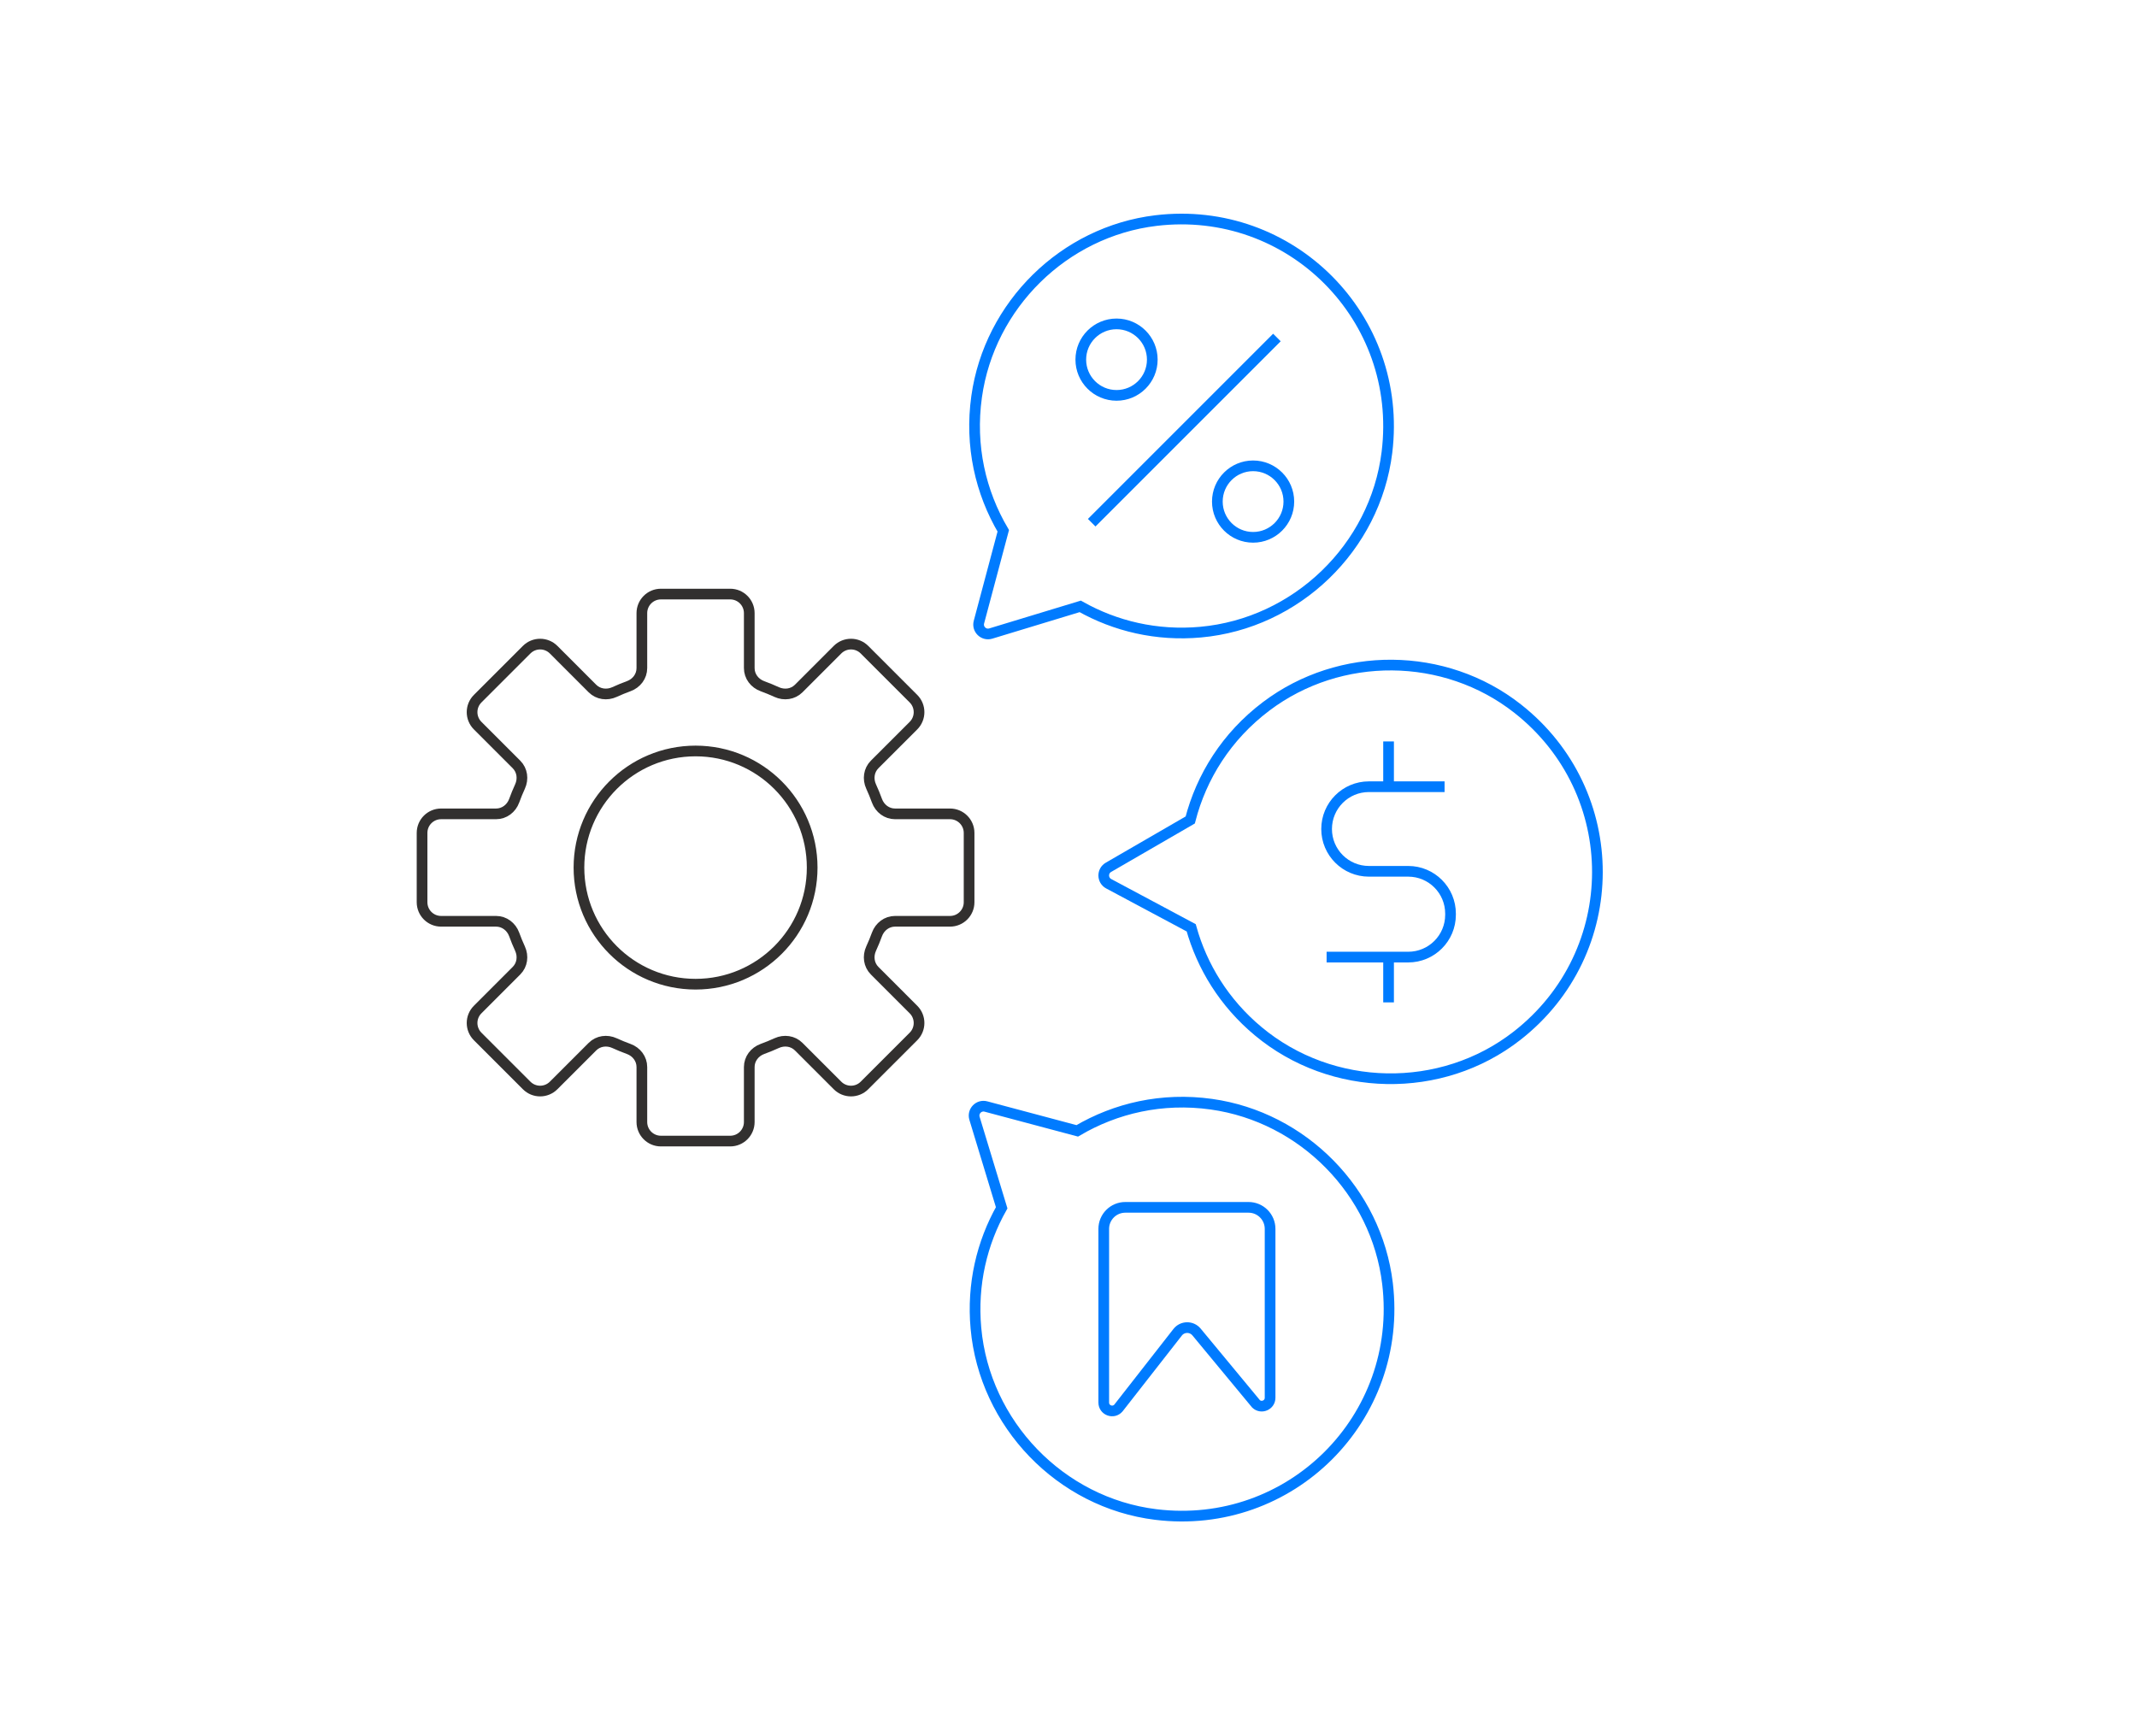 <?xml version="1.0" encoding="UTF-8"?> <svg xmlns="http://www.w3.org/2000/svg" xmlns:xlink="http://www.w3.org/1999/xlink" width="400px" height="325px" viewBox="0 0 400 325" version="1.1"><title>graf1</title><g id="Desk" stroke="none" stroke-width="1" fill="none" fill-rule="evenodd"><g id="Componentes-Landing-Template" transform="translate(-380, -13590)"><g id="Group-26" transform="translate(0, 13505)"><g id="graf1" transform="translate(380, 85)"><rect id="Rectangle-Copy-19" x="0" y="0" width="400" height="325"></rect><g id="ico-howitworks-05" transform="translate(79, 41)" stroke-width="2"><path d="M137.366,0.289 C120.163,2.355 106.197,16.105 103.801,33.266 C102.514,42.496 104.546,51.157 108.79,58.362 L104.235,75.454 C103.878,76.787 105.126,77.993 106.447,77.594 L123.193,72.508 C129.757,76.207 137.496,78.074 145.727,77.329 C163.645,75.712 178.409,61.52 180.606,43.663 C183.71,18.452 162.566,-2.738 137.366,0.289 Z" id="Stroke-1" stroke="#007BFF"></path><path d="M180.711,199.258 C178.644,182.055 164.894,168.09 147.733,165.693 C138.504,164.407 129.842,166.438 122.637,170.683 L105.545,166.127 C104.212,165.77 103.006,167.018 103.406,168.34 L108.491,185.086 C104.792,191.65 102.926,199.389 103.671,207.62 C105.288,225.537 119.48,240.302 137.336,242.499 C162.547,245.602 183.737,224.458 180.711,199.258 Z" id="Stroke-3" stroke="#007BFF"></path><path d="M205.054,91.631 C191.431,80.926 171.831,80.776 158.004,91.216 C150.564,96.831 145.878,104.394 143.785,112.49 L128.479,121.351 C127.281,122.042 127.312,123.779 128.529,124.428 L143.966,132.674 C145.994,139.933 150.142,146.724 156.491,152.02 C170.302,163.543 190.778,163.95 204.958,152.877 C224.981,137.245 225.015,107.309 205.054,91.631 Z" id="Stroke-5" stroke="#007BFF"></path><line x1="125.341" y1="56.845" x2="160.008" y2="22.177" id="Stroke-7" stroke="#007BFF"></line><path d="M136.684,26.319 C136.684,30.014 133.688,33.01 129.993,33.01 C126.298,33.01 123.302,30.014 123.302,26.319 C123.302,22.624 126.298,19.629 129.993,19.629 C133.688,19.629 136.684,22.624 136.684,26.319 Z" id="Stroke-9" stroke="#007BFF"></path><path d="M162.243,52.889 C162.243,56.584 159.247,59.58 155.552,59.58 C151.857,59.58 148.862,56.584 148.862,52.889 C148.862,49.194 151.857,46.198 155.552,46.198 C159.247,46.198 162.243,49.194 162.243,52.889 Z" id="Stroke-11" stroke="#007BFF"></path><path d="M191.393,106.263 L177.228,106.263 C172.857,106.263 169.312,109.808 169.312,114.183 L169.312,114.183 C169.312,118.554 172.857,122.099 177.228,122.099 L184.591,122.099 C188.962,122.099 192.507,125.644 192.507,130.019 L192.507,130.242 C192.507,134.612 188.962,138.158 184.591,138.158 L169.312,138.158" id="Stroke-13" stroke="#007BFF"></path><line x1="180.91" y1="97.788" x2="180.91" y2="106.264" id="Stroke-15" stroke="#007BFF"></line><line x1="180.91" y1="138.158" x2="180.91" y2="146.635" id="Stroke-17" stroke="#007BFF"></line><path d="M131.628,185.002 L154.704,185.002 C156.928,185.002 158.733,186.807 158.733,189.031 L158.733,220.649 C158.733,222.016 157.097,222.723 156.102,221.786 L144.968,208.339 C144.042,207.217 142.318,207.244 141.426,208.389 L130.349,222.562 C129.408,223.664 127.599,222.999 127.599,221.544 L127.599,189.031 C127.599,186.807 129.405,185.002 131.628,185.002 Z" id="Stroke-19" stroke="#007BFF"></path><path d="M51.195,143.23 C39.138,143.23 29.367,133.459 29.367,121.402 C29.367,109.346 39.138,99.575 51.195,99.575 C63.251,99.575 73.022,109.346 73.022,121.402 C73.022,133.459 63.251,143.23 51.195,143.23 Z M98.825,111.347 L88.535,111.347 C86.995,111.347 85.678,110.341 85.148,108.893 C84.817,107.986 84.453,107.095 84.053,106.223 C83.412,104.825 83.627,103.189 84.714,102.098 L91.981,94.831 C93.375,93.437 93.375,91.179 91.981,89.784 L82.809,80.612 C81.418,79.222 79.16,79.222 77.766,80.612 L70.499,87.883 C69.408,88.97 67.772,89.185 66.374,88.544 C65.502,88.144 64.611,87.776 63.704,87.445 C62.256,86.919 61.246,85.602 61.246,84.062 L61.246,73.772 C61.246,71.802 59.652,70.204 57.682,70.204 L44.707,70.204 C42.737,70.204 41.143,71.802 41.143,73.772 L41.143,84.062 C41.143,85.602 40.133,86.919 38.685,87.445 C37.779,87.776 36.887,88.144 36.016,88.544 C34.618,89.185 32.981,88.97 31.891,87.883 L24.624,80.612 C23.229,79.222 20.971,79.222 19.581,80.612 L10.409,89.784 C9.014,91.179 9.014,93.437 10.409,94.831 L17.676,102.098 C18.763,103.189 18.978,104.825 18.336,106.223 C17.937,107.095 17.572,107.986 17.242,108.893 C16.712,110.341 15.394,111.347 13.854,111.347 L3.564,111.347 C1.594,111.347 0,112.945 0,114.915 L0,127.886 C0,129.856 1.594,131.454 3.564,131.454 L13.854,131.454 C15.394,131.454 16.712,132.464 17.242,133.912 C17.572,134.818 17.937,135.709 18.336,136.577 C18.978,137.979 18.763,139.615 17.676,140.702 L10.409,147.973 C9.014,149.364 9.014,151.622 10.409,153.016 L19.581,162.188 C20.971,163.582 23.229,163.582 24.624,162.188 L31.894,154.921 C32.981,153.834 34.618,153.619 36.016,154.261 C36.887,154.66 37.779,155.025 38.685,155.355 C40.133,155.885 41.143,157.199 41.143,158.743 L41.143,169.029 C41.143,170.999 42.737,172.597 44.707,172.597 L57.682,172.597 C59.652,172.597 61.246,170.999 61.246,169.029 L61.246,158.743 C61.246,157.199 62.256,155.885 63.704,155.355 C64.611,155.025 65.502,154.66 66.374,154.261 C67.772,153.619 69.408,153.834 70.499,154.921 L77.766,162.188 C79.16,163.582 81.418,163.582 82.809,162.188 L91.981,153.016 C93.375,151.622 93.375,149.364 91.981,147.973 L84.714,140.702 C83.627,139.615 83.412,137.979 84.053,136.577 C84.453,135.709 84.817,134.818 85.148,133.912 C85.678,132.464 86.995,131.454 88.535,131.454 L98.825,131.454 C100.795,131.454 102.393,129.856 102.393,127.886 L102.393,114.915 C102.393,112.945 100.795,111.347 98.825,111.347 Z" id="Stroke-21" stroke="#32302F"></path></g></g></g></g></g></svg> 